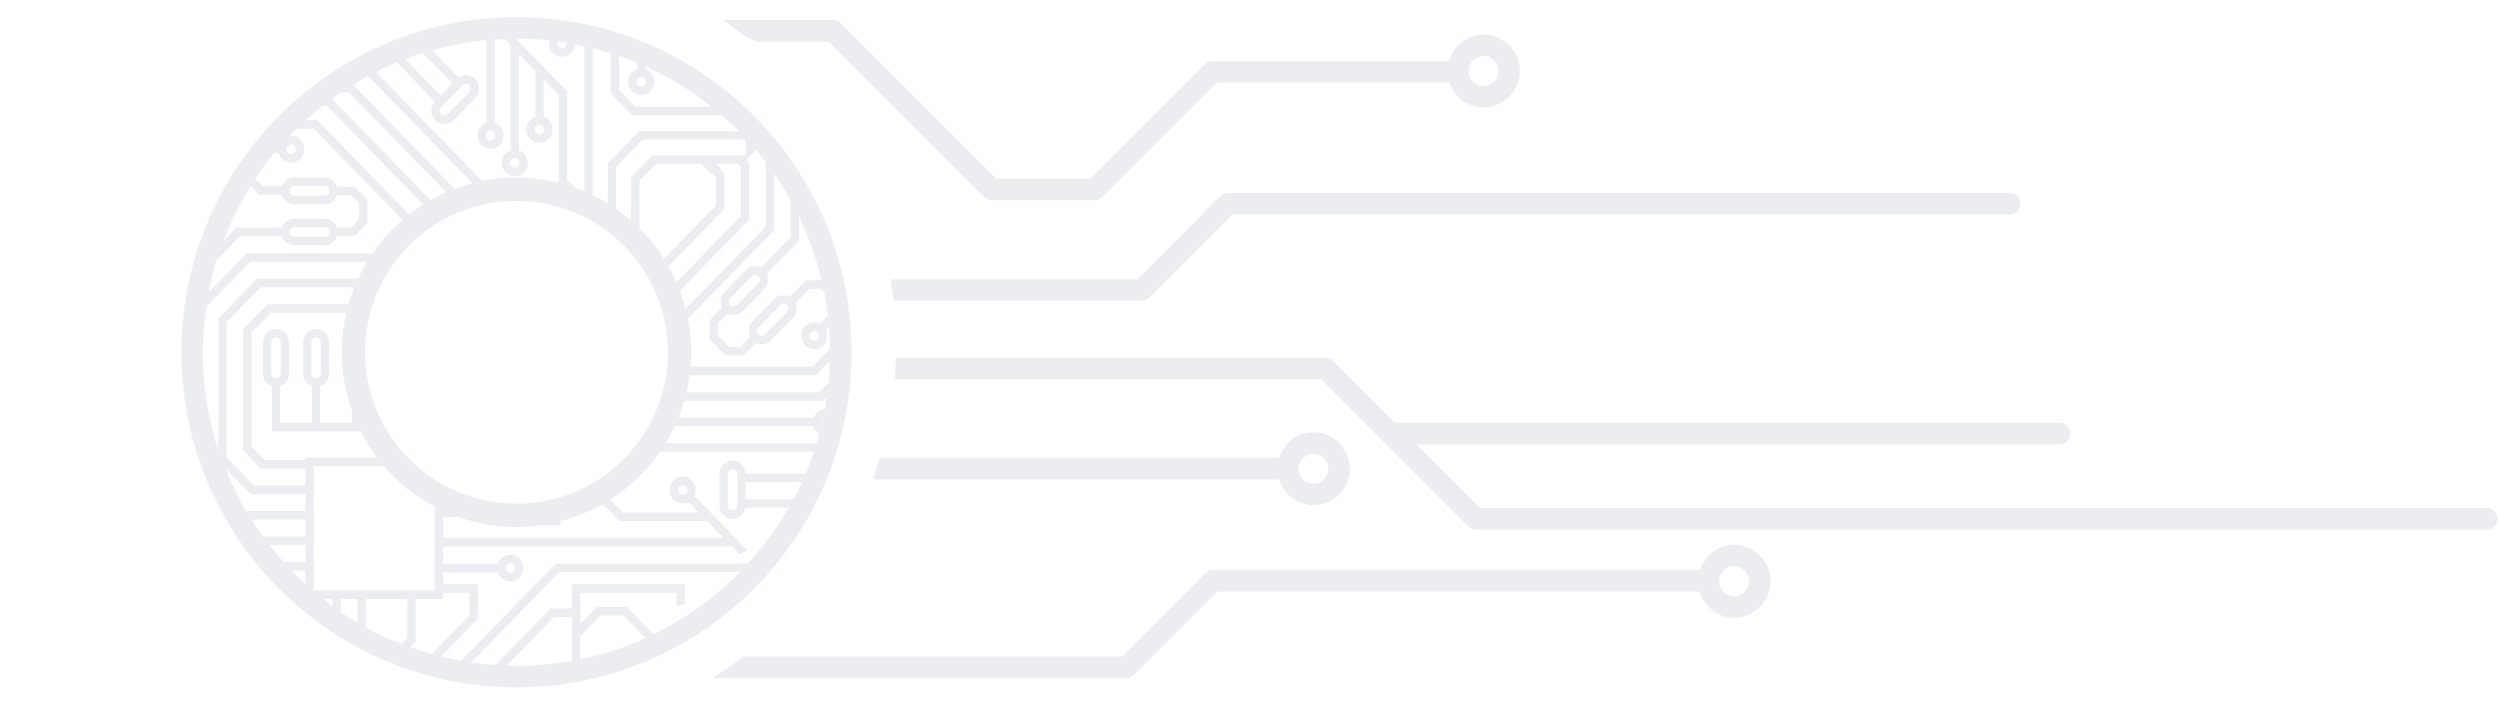 <svg width="704" height="198" viewBox="0 0 703 189" xmlns="http://www.w3.org/2000/svg" fill-rule="evenodd" clip-rule="evenodd" stroke-linejoin="round" stroke-miterlimit="2"><g opacity=".2" fill="#9aa3b8" fill-rule="nonzero"><path d="M207.324 137.786c0 .36-.136.709-.392.969a1.303 1.303 0 01-.942.4c-.357 0-.692-.14-.948-.405a1.365 1.365 0 01-.387-.964v-8.825c0-.735.62-1.37 1.335-1.37a1.3 1.3 0 01.942.401c.251.256.392.604.392.97v8.824zm18.138-6.551c-.736 1.616-1.476 3.229-2.309 4.793H209.66l-.004-4.793h15.806zm-32.535 3.158a1.313 1.313 0 01-1.885 0 1.406 1.406 0 01-.005-1.938 1.32 1.32 0 011.89 0c.516.538.516 1.4 0 1.938zm-50.747 20.988c0-.753.6-1.37 1.34-1.37.73 0 1.334.617 1.334 1.37 0 .758-.603 1.37-1.335 1.37-.74 0-1.339-.612-1.339-1.37zm68.127-1.264H156.29l-26.631 27.345a88.26 88.26 0 01-5.622-1.212l10.3-10.577v-9.732h-9.758v-3.362h15.477c.489 1.485 1.85 2.569 3.462 2.569 2.023 0 3.666-1.692 3.666-3.767s-1.643-3.767-3.666-3.767c-1.612 0-2.973 1.084-3.462 2.569H124.58v-4.86h81.238l2.242 2.305a9.875 9.875 0 012.08-1.251l-14.887-15.288c.679-1.41.463-3.158-.678-4.326a3.603 3.603 0 00-5.185-.004c-1.432 1.471-1.428 3.859 0 5.326a3.598 3.598 0 004.216.7l2.88 2.961h-21.344l-3.542-3.63a49.35 49.35 0 0014.005-13.441h43.245c-.696 2.08-1.414 4.154-2.256 6.163h-16.948c-.03-.96-.4-1.86-1.062-2.542a3.608 3.608 0 00-2.594-1.101c-.979 0-1.9.392-2.59 1.101a3.823 3.823 0 00-1.08 2.66v8.83c.004 2.075 1.647 3.762 3.67 3.762 1.748 0 3.286-1.397 3.599-3.128h12.203c-3.242 5.665-7.11 10.908-11.485 15.697zm-26.578 19.869l-7.437-7.635h-8.45l-4.674 4.797v-8.81h27.08v3.78c.798-.19 1.565-.437 2.331-.666v-5.511h-31.742v6.802h-5.995l-15.464 15.882a89.323 89.323 0 01-6.846-.723l24.724-25.393h50.875c-7.027 7.15-15.287 13.04-24.402 17.477zm-20.561 7.101v-6.555l5.64-5.789h6.52l6.154 6.322c-5.807 2.626-11.917 4.7-18.314 6.022zm-20.649 1.696l13.287-13.643h5.031v12.317c-5.07.908-10.269 1.463-15.604 1.463-.916 0-1.802-.11-2.714-.137zM58.053 81.88l12.322-12.653h32.9a48.826 48.826 0 00-2.56 4.78H81.887v.009H72.31L61.396 85.219v36.852c-2.81-8.621-4.379-17.807-4.379-27.371 0-4.366.423-8.626 1.036-12.82zm96.454-74.903c-.07.287-.168.564-.168.873 0 2.075 1.644 3.762 3.666 3.762 1.947 0 3.511-1.577 3.625-3.547.912.172 1.816.353 2.714.551V49.42c-.925-.392-1.885-.705-2.837-1.04-.436-.854-1.15-1.542-2.053-1.855v-25.23L145.04 6.493c.066 0 .128-.01.194-.01 3.132 0 6.225.177 9.274.494h-.001zm74.241 108.512c.165.598.476 1.146.904 1.595.207.212.467.317.704.467-.242.908-.431 1.833-.7 2.731H187.13a49.177 49.177 0 002.577-4.793h39.041zm-83.515 21.781c-23.508 0-42.566-19.058-42.566-42.57 0-23.508 19.058-42.566 42.566-42.566 23.512 0 42.57 19.058 42.57 42.566 0 23.512-19.058 42.57-42.57 42.57zm-20.653 3.802h4.529c5.058 1.762 10.468 2.767 16.124 2.767 2.26 0 4.463-.207 6.64-.502h5.748V142.2a48.7 48.7 0 0011.909-4.824l4.647 4.762h24.645l4.665 4.793H124.58v-5.859zm-2.33 20.591H88.204V126.71h19.798c3.987 4.63 8.802 8.52 14.248 11.406v23.547zm-9.375 15.05c-3.441-1.362-6.802-2.877-10.018-4.64v-8.013h11.674v10.952l-1.656 1.701zm-12.353-6.058c-1.569-.925-3.16-1.824-4.661-2.841v-3.754h4.66l.001 6.595zm-6.996-4.586a92.01 92.01 0 01-2.688-2.009h2.688v2.009zm-7.657-17.15v4.788h-6.08a91.019 91.019 0 01-4.048-4.789l10.128.001zm0-7.186v4.789H73.948a90.896 90.896 0 01-3.26-4.79l15.181.001zm-15.441-7.185h15.441v4.788H69.234a87.738 87.738 0 01-5.956-12.132l7.15 7.344zm4.78-53.347l-6.811 6.992V122.3l4.93 5.058h12.542v4.793H71.392l-7.66-7.868V86.21l9.542-9.798h26.38a47.543 47.543 0 00-1.63 4.79l-22.816-.001zm2.405 20.891c-.736 0-1.33-.612-1.33-1.37v-8.824c0-.758.594-1.37 1.33-1.37.736 0 1.34.612 1.34 1.37v8.824c0 .758-.604 1.37-1.34 1.37zm11.265 0c-.736 0-1.335-.612-1.335-1.37v-8.824c0-.758.6-1.37 1.335-1.37.736 0 1.335.612 1.335 1.37v8.824c0 .758-.6 1.37-1.335 1.37zm7.22-7.392c0 1.978.15 3.916.375 5.833v.189c0 .436.084.855.22 1.247a48.795 48.795 0 002.282 9.168v3.4h-8.93v-10.264a3.754 3.754 0 002.503-3.551v-8.824c0-2.075-1.648-3.763-3.67-3.763-2.022 0-3.665 1.688-3.665 3.763v8.824a3.756 3.756 0 002.497 3.55v10.266h-8.93v-10.265a3.754 3.754 0 002.503-3.551v-8.824c0-2.075-1.648-3.763-3.67-3.763-2.022 0-3.665 1.688-3.665 3.763v8.824a3.754 3.754 0 002.502 3.55v12.658h25.006a49 49 0 004.634 7.384H85.87v.652H74.291l-3.56-3.661V89.188l5.441-5.595h21.235c-.828 3.578-1.308 7.283-1.308 11.107h-.001zM91.9 25.335l27.125 27.852a51.25 51.25 0 00-3.974 2.797L89.552 29.798h-.004l-.344-.353h-3.185a87.463 87.463 0 014.828-4.11H91.9zm41.007 21.851a48.995 48.995 0 00-5.045 1.6L99.61 19.77c.105-.194.172-.405.246-.617 1.208-.727 2.388-1.498 3.635-2.172l29.416 30.205zm82.431 12.177l-22.552 23.16a47.904 47.904 0 00-1.608-5.115l12.728-13.067-.005-.008 6.772-6.952V41.538l-.723-1.189c.894-.828 1.798-1.652 2.718-2.463.934 1.106 1.793 2.265 2.67 3.415v18.062zm17.684 43.87l-2.657 2.727h-37.34c.37-1.573.66-3.167.871-4.793h35.037v-.004h.485l3.912-4.014c-.057 2.04-.114 4.08-.308 6.084zm-29.345-48.826v-9.895l-2.225-2.797h6.128l-.018.013.78.802-.004 13.86-18.111 18.6a49.351 49.351 0 00-2.247-4.468l15.697-16.115zm-23.874 5.392V46.517l4.679-4.802h12.604l4.256 3.793v7.908L186.71 68.438c-1.987-3.132-4.287-6.044-6.908-8.639h.001zm-6.55-5.436l-.014-11.776 7.463-7.666h29.001v4.397h-26.186l-6.044 6.212v12.15a49.627 49.627 0 00-4.22-3.317zm56.399 57.395a3.73 3.73 0 00-.833 1.34l-38.042-.005a48.359 48.359 0 001.63-4.74h38.927l1.133-1.168c-.163 1.172-.322 2.348-.533 3.507a3.565 3.565 0 00-2.282 1.066zm1.414 3.044c-.146-.471-.128-.982.233-1.352.035-.036.088-.022.128-.053-.106.475-.251.93-.361 1.405zm-1.146-23.75a1.315 1.315 0 01-1.89 0 1.407 1.407 0 010-1.938 1.31 1.31 0 011.886 0c.524.537.524 1.405.004 1.938zm-7.582-28.71l-8.344 8.564a3.6 3.6 0 00-4.238.682l-6.075 6.239c-1.141 1.171-1.357 2.92-.678 4.33l-3.476 3.569v5.225l4.524 4.643h5.088l3.476-3.568a3.6 3.6 0 004.216-.697l6.076-6.238c1.105-1.136 1.343-2.815.74-4.203l3.925-4.026h3.154l1.097 1.128c.408 2.141.737 4.297.987 6.462l-2.211 2.274a3.603 3.603 0 00-4.216.691c-1.428 1.467-1.428 3.86 0 5.327a3.605 3.605 0 005.185 0c1.14-1.168 1.357-2.917.678-4.327l.846-.867c.163 2.03.287 4.07.309 6.136l-4.948 5.084h-5.656v.005h-28.632c.11-1.348.207-2.7.207-4.075a49.28 49.28 0 00-.934-9.463l24.23-24.878v-15.94a88.6 88.6 0 014.67 7.46v10.463zm-17.01 17.18l6.08-6.242a1.312 1.312 0 011.881 0c.525.538.525 1.405.005 1.939l-6.08 6.238a1.308 1.308 0 01-1.885 0 1.4 1.4 0 010-1.934l-.001-.001zm15.927 3.873l-6.076 6.243a1.312 1.312 0 01-1.885 0 1.406 1.406 0 010-1.939l6.075-6.238a1.315 1.315 0 011.89 0c.52.533.515 1.401-.004 1.934zm-3.534-3.63l-6.08 6.238c-1.136 1.172-1.352 2.921-.673 4.33l-2.793 2.869h-3.16l-3.158-3.243v-3.242l2.793-2.868a3.604 3.604 0 004.216-.696l6.076-6.238c1.132-1.163 1.352-2.9.691-4.305l9.036-9.278v-6.815a87.53 87.53 0 016.361 17.953h-4.427l-4.547 4.665a3.592 3.592 0 00-4.335.63zm-45.998-69.22v11.35l5.979 6.136h25.19c1.679 1.454 3.344 2.921 4.908 4.498h-28.063l-8.829 9.062.01 11.278a49.145 49.145 0 00-4.243-2.326V9.215c1.691.423 3.4.81 5.048 1.33zm7.415 4.53a3.754 3.754 0 00-2.502 3.55c0 2.075 1.643 3.767 3.665 3.767 2.022 0 3.67-1.692 3.67-3.767a3.76 3.76 0 00-2.503-3.55v-.745a87.956 87.956 0 0118.556 11.309h-21.357l-4.609-4.736v-9.507c1.705.59 3.42 1.167 5.08 1.86v1.819zm2.498 3.55c0 .754-.6 1.37-1.335 1.37-.736 0-1.335-.616-1.335-1.37 0-.753.6-1.37 1.335-1.37.736 0 1.335.617 1.335 1.37zM159.34 7.85c0 .757-.6 1.37-1.335 1.37-.736 0-1.335-.613-1.335-1.37 0-.19.053-.362.128-.525.837.11 1.67.251 2.502.384.004.048.04.088.04.14v.001zm-7.626 22.824c.731 0 1.33.613 1.33 1.366 0 .758-.599 1.375-1.33 1.375-.74 0-1.34-.617-1.34-1.375 0-.753.6-1.366 1.34-1.366zm-6.957 9.406c.736 0 1.335.613 1.335 1.37 0 .754-.599 1.37-1.335 1.37-.735 0-1.334-.616-1.334-1.37 0-.757.599-1.37 1.334-1.37zm-5.467-6.295c0 .753-.599 1.37-1.335 1.37-.735 0-1.335-.617-1.335-1.37 0-.758.6-1.37 1.335-1.37.736 0 1.335.612 1.335 1.37zm-16.979-9.582c-.638.7-1 1.603-1 2.568 0 1.005.384 1.952 1.075 2.661a3.593 3.593 0 005.18.004l6.085-6.242c1.427-1.467 1.427-3.855 0-5.322-1.238-1.269-3.29-1.396-4.705-.405l-7.458-7.657c4.947-1.383 10.044-2.401 15.304-2.899v23.323a3.748 3.748 0 00-2.502 3.55c0 2.076 1.643 3.767 3.665 3.767 2.022 0 3.666-1.691 3.666-3.766a3.75 3.75 0 00-2.498-3.551V6.792a97.99 97.99 0 012.77-.14l1.697 1.74v29.503a3.76 3.76 0 00-2.498 3.555c0 2.075 1.643 3.763 3.665 3.763 2.023 0 3.67-1.688 3.67-3.763a3.76 3.76 0 00-2.502-3.555V10.788l4.621 4.745v12.956a3.762 3.762 0 00-2.502 3.551c0 2.08 1.643 3.767 3.67 3.767 2.017 0 3.66-1.687 3.66-3.767a3.759 3.759 0 00-2.497-3.55V17.924l4.247 4.361v24.24c-.251.088-.476.233-.696.37-3.6-.842-7.336-1.33-11.195-1.33-3.308 0-6.542.338-9.67.964l-29.83-30.627c1.917-.965 3.842-1.908 5.833-2.732l10.745 11.033zm7.802-4.64c.247-.26.582-.4.943-.4a1.3 1.3 0 01.943.4c.256.26.392.604.392.97s-.136.71-.388.965l-6.08 6.242a1.355 1.355 0 01-1.89 0 1.388 1.388 0 01-.387-.969c0-.361.137-.71.388-.969l6.079-6.239zm-6.163 2.94l-9.952-10.222c1.613-.612 3.207-1.264 4.864-1.78l8.388 8.613-3.3 3.389zm-28.164-.86c.207.035.396.11.612.11a3.53 3.53 0 001.511-.339l27.574 28.314a47.734 47.734 0 00-4.383 2.203L93.363 23.454c.815-.595 1.586-1.247 2.423-1.81v-.001zm-13.9 14.591c.736 0 1.335.613 1.335 1.37 0 .754-.599 1.37-1.335 1.37-.735 0-1.334-.616-1.334-1.37 0-.757.599-1.37 1.334-1.37zm-14.41 25.803h11.798c.48 1.503 1.846 2.6 3.467 2.6h8.59c1.613 0 2.97-1.084 3.464-2.569h4.912l3.599-3.696v-6.569l-3.6-3.696h-4.911c-.494-1.489-1.85-2.568-3.463-2.568h-8.59c-1.565 0-2.891 1.013-3.42 2.431h-5.546l-2.013-2.066A89.064 89.064 0 0177 38.798h1.427c.49 1.49 1.846 2.569 3.458 2.569 2.023 0 3.666-1.688 3.666-3.763s-1.643-3.766-3.666-3.766c-.167 0-.321.057-.48.079.661-.692 1.295-1.405 1.978-2.075h4.855l4 4.106v-.005l20.975 21.535a49.584 49.584 0 00-8.423 9.352H69.41L58.665 77.862a87.806 87.806 0 012.234-9.071l6.577-6.754zm25.19-1.167c0 .753-.598 1.37-1.334 1.37h-8.59c-.737 0-1.336-.617-1.336-1.37 0-.758.6-1.37 1.335-1.37h8.59c.737 0 1.336.612 1.336 1.37h-.001zM81.407 49.3c0-.753.6-1.366 1.335-1.366h8.59c.737 0 1.336.613 1.336 1.366 0 .758-.6 1.374-1.335 1.374h-8.59c-.737 0-1.336-.616-1.336-1.374zm1.334 3.767h8.591c.42 0 .811-.075 1.181-.207h.776c.053-.058.132-.088.185-.146-.128-.035-.238-.11-.353-.18.771-.454 1.384-1.155 1.675-2.036h3.947l2.233 2.296v4.586l-2.233 2.29h-3.947c-.494-1.484-1.85-2.568-3.463-2.568h-8.59c-1.605 0-2.953 1.066-3.455 2.542H66.511l-3.683 3.784a87.81 87.81 0 017.67-15.44l2.313 2.374h6.428c.45 1.56 1.841 2.705 3.502 2.705zm-.774 103.036h3.903v3.718c-1.33-1.212-2.652-2.428-3.903-3.718zm33.34 21.499l1.56-1.604V164.06h7.714v-1.723h7.423v6.344l-10.604 10.89a88.923 88.923 0 01-6.092-1.968l-.001-.001zM145.234.483C93.2.484 51.017 42.667 51.017 94.7c0 52.038 42.183 94.22 94.216 94.22 52.038 0 94.22-42.182 94.22-94.22 0-52.034-42.182-94.216-94.22-94.216l.001-.001zM417.144 11.4h.006c2.296 0 4.185 1.889 4.185 4.185v.07c0 2.297-1.89 4.188-4.188 4.188-2.297 0-4.187-1.891-4.187-4.188v-.071c0-2.295 1.889-4.184 4.184-4.184zM209.51 5.827c.99.503 2 .974 2.978 1.503h20.543l43.742 43.742c.577.56 1.343.885 2.136.885h28.91a3.068 3.068 0 002.136-.885l32.226-32.222h65.391c1.375 4.027 5.084 6.974 9.574 6.974 5.647 0 10.238-4.586 10.238-10.234s-4.59-10.234-10.238-10.234c-4.657 0-8.433 3.18-9.67 7.445H340.93c-.802 0-1.564.326-2.14.886l-32.223 32.226h-26.402L236.423 2.166a3.087 3.087 0 00-2.137-.885H203.32c2.123 1.436 4.176 2.97 6.19 4.546zM487.612 163.28c-2.318 0-4.19-1.89-4.19-4.203v-.002c0-2.297 1.891-4.188 4.188-4.188h.004c2.297 0 4.188 1.891 4.188 4.188v.002c0 2.313-1.873 4.203-4.19 4.203zm0-14.441c-4.542 0-8.265 3.013-9.604 7.11H341.07a3.061 3.061 0 00-2.137.886l-23.393 23.393H209.073a111.475 111.475 0 01-8.634 6.045h116.358c.797 0 1.564-.326 2.14-.886l23.39-23.389h135.636c1.278 4.203 5.036 7.327 9.649 7.327 5.647 0 10.234-4.6 10.234-10.248 0-5.647-4.587-10.238-10.234-10.238zM374.875 97.132a3.07 3.07 0 00-2.137-.882H251.917a109.896 109.896 0 01-.344 6.045h119.91l41.34 41.341c.573.56 1.344.886 2.137.886h284.288a3.042 3.042 0 003.022-3.023 3.042 3.042 0 00-3.022-3.026H416.216L398.338 120.6h180.816a3.043 3.043 0 003.022-3.027 3.041 3.041 0 00-3.022-3.022h-186.86l-17.419-17.419zM343.15 50.808L319.763 74.2h-69.36c.343 1.996.634 4.013.863 6.044h69.748c.802 0 1.564-.321 2.141-.88l23.389-23.394h218.54a3.042 3.042 0 003.026-3.022 3.046 3.046 0 00-3.027-3.027h-219.79a3.089 3.089 0 00-2.141.886l-.002.001z"/><path d="M369.326 123.239h.008c2.295 0 4.184 1.889 4.184 4.184v.006c0 2.296-1.889 4.185-4.185 4.185h-.006c-2.295 0-4.184-1.889-4.184-4.184v-.008c0-2.295 1.888-4.183 4.183-4.183zm.002 14.423c5.652 0 10.239-4.586 10.239-10.238 0-5.644-4.587-10.234-10.239-10.234-4.573 0-8.313 3.066-9.621 7.216H247.406a112.456 112.456 0 01-1.974 6.044h114.275c1.308 4.146 5.048 7.212 9.621 7.212z"/></g></svg>